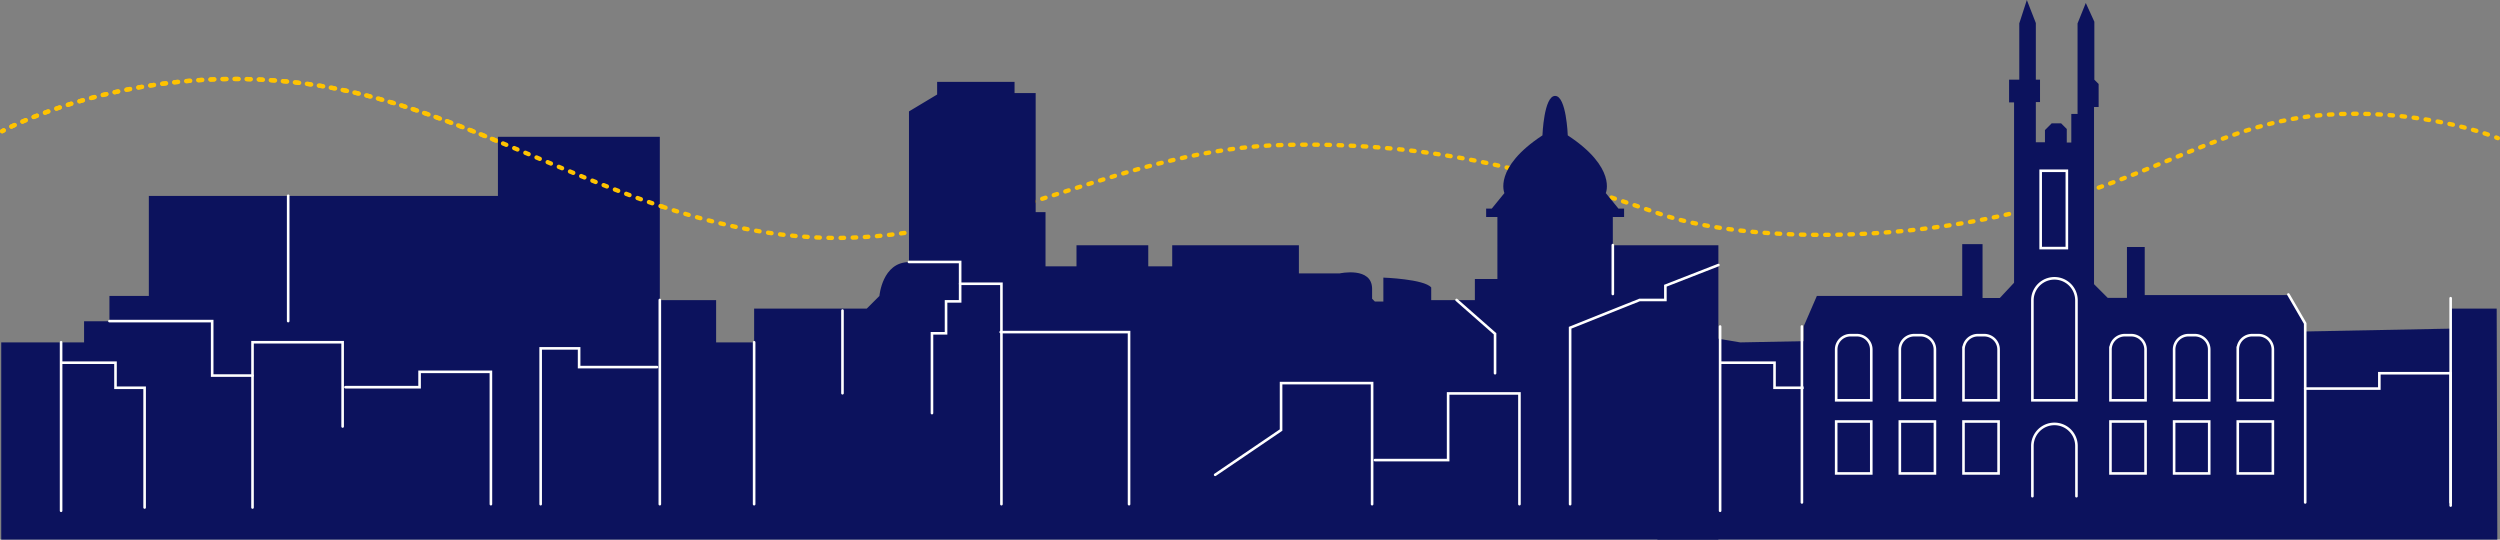 <svg xmlns="http://www.w3.org/2000/svg" width="1442.5" height="311.358" data-name="Group 2008"><rect width="100%" height="100%" fill="#808080" stroke="none"/><defs><clipPath id="a"><path fill="none" d="M0 0h1442.5v311.358H0z" data-name="Rectangle 1793"/></clipPath></defs><g clip-path="url(#a)" data-name="Group 2007"><path fill="none" stroke="#ffc300" stroke-linecap="round" stroke-miterlimit="10" stroke-width="2.5" d="M1.25 75.694s.3-.163.88-.465" data-name="Path 3304"/><path fill="none" stroke="#ffc300" stroke-dasharray="2 4.999" stroke-linecap="round" stroke-miterlimit="10" stroke-width="2.5" d="M6.613 73.025C28.048 62.92 111.352 28.9 213.162 55.51c91.019 23.791 173.3 84.209 275.831 81.7 91.395-2.236 160.956-51.611 252.238-53.6s151.436 17.357 216.631 39.831c42.774 14.745 130.6 18.341 211.956-2.5 75.372-19.3 114.586-50.744 172.134-54.713 48.083-3.316 85.138 8.308 96.026 12.221" data-name="Path 3305"/><path fill="none" stroke="#ffc300" stroke-linecap="round" stroke-miterlimit="10" stroke-width="2.5" d="M1440.325 79.332c.611.237.925.368.925.368" data-name="Path 3306"/><path fill="#0c125d" d="M1440.589 178.058h-26.558v11.563l-409.9 7.94-47.792-7.94v121.737h484.611Z" data-name="Path 3307"/><path fill="#0c125d" d="M991.508 141.506H930.6v-16.279h6.5v-4.865h-3.251l-7.31-8.959s6.5-14.617-21.94-33.294c0 0-.792-22.773-7.292-22.773s-7.316 22.773-7.316 22.773C861.55 96.786 868.052 111.4 868.052 111.4l-7.3 8.959H857.5v4.865h6.5V161h-13v12.173h-25.185v-7.3c-4.065-4.876-27.616-5.69-27.616-5.69V174h-4.873l-1.623-1.618v-5.69c0-13.021-18.677-8.949-18.677-8.949h-23.559v-16.237h-73.1v12.162h-13.814v-12.162h-41.416v12.162h-17.871V122.4h-5.686V53.718H585.4v-6.494h-44.681v7.319l-16.237 9.741v86.963c-15.434 0-17.056 19.514-17.056 19.514l-7.31 7.3h-64.985v19.5H413.2v-24.39h-32.481V78.923h-93.411v34.12H85.88v57.718H63.138v14.606h-14.63v12.195H.715v113.8h990.793Z" data-name="Path 3308"/><path fill="none" stroke="#fff" stroke-linecap="round" stroke-miterlimit="10" stroke-width="1.5" d="M35.252 294.724v-97.253" data-name="Line 247"/><path fill="none" stroke="#fff" stroke-linecap="round" stroke-miterlimit="10" stroke-width="1.5" d="M35.493 209.294h31.154v14.461h16.8v69.087" data-name="Path 3309"/><path fill="none" stroke="#fff" stroke-linecap="round" stroke-miterlimit="10" stroke-width="1.5" d="M63.137 185.276h59.292v31.434h23.277" data-name="Path 3310"/><path fill="none" stroke="#fff" stroke-linecap="round" stroke-miterlimit="10" stroke-width="1.5" d="M145.706 292.842v-95.371H197.7V246.1" data-name="Path 3311"/><path fill="none" stroke="#fff" stroke-linecap="round" stroke-miterlimit="10" stroke-width="1.5" d="M166.283 112.952v72.324" data-name="Line 248"/><path fill="none" stroke="#fff" stroke-linecap="round" stroke-miterlimit="10" stroke-width="1.5" d="M199.316 223.413H242.1v-8.86h41.15v76.374" data-name="Path 3312"/><path fill="none" stroke="#fff" stroke-linecap="round" stroke-miterlimit="10" stroke-width="1.5" d="M311.96 290.927V201h22.188v10.819H379.1" data-name="Path 3313"/><path fill="none" stroke="#fff" stroke-linecap="round" stroke-miterlimit="10" stroke-width="1.5" d="M380.719 173.081v117.846" data-name="Line 249"/><path fill="none" stroke="#fff" stroke-linecap="round" stroke-miterlimit="10" stroke-width="1.5" d="M435.132 197.471v93.456" data-name="Line 250"/><path fill="none" stroke="#fff" stroke-linecap="round" stroke-miterlimit="10" stroke-width="1.5" d="M992.505 294.724v-106.33" data-name="Line 251"/><path fill="none" stroke="#fff" stroke-linecap="round" stroke-miterlimit="10" stroke-width="1.5" d="M992.746 209.294h31.154v14.461h16.8" data-name="Path 3314"/><path fill="none" stroke="#fff" stroke-linecap="round" stroke-miterlimit="10" stroke-width="1.5" d="M486.112 179.17v47.742" data-name="Line 252"/><path fill="none" stroke="#fff" stroke-linecap="round" stroke-miterlimit="10" stroke-width="1.5" d="M524.482 151.156H554v22.75h-8.129v18.425h-8.124v46.04" data-name="Path 3315"/><path fill="none" stroke="#fff" stroke-linecap="round" stroke-miterlimit="10" stroke-width="1.5" d="M554 163.747h23.827v127.18" data-name="Path 3316"/><path fill="none" stroke="#fff" stroke-linecap="round" stroke-miterlimit="10" stroke-width="1.5" d="M577.394 191.618h74.071v99.309" data-name="Path 3317"/><path fill="none" stroke="#fff" stroke-linecap="round" stroke-miterlimit="10" stroke-width="1.5" d="m701.141 273.971 38.036-25.837v-27.087H791.7v69.88" data-name="Path 3318"/><path fill="none" stroke="#fff" stroke-linecap="round" stroke-miterlimit="10" stroke-width="1.5" d="M793.326 265.469h42.247V227h41.147v63.925" data-name="Path 3319"/><path fill="none" stroke="#fff" stroke-linecap="round" stroke-miterlimit="10" stroke-width="1.5" d="m840.441 173.081 22.2 19.525v22.751" data-name="Path 3320"/><path fill="none" stroke="#fff" stroke-linecap="round" stroke-miterlimit="10" stroke-width="1.5" d="M930.6 141.415v28.231" data-name="Line 253"/><path fill="none" stroke="#fff" stroke-linecap="round" stroke-miterlimit="10" stroke-width="1.5" d="M905.959 290.927V189.1l40.069-16.014h14.894v-8.233l30.587-11.931" data-name="Path 3321"/><path fill="none" stroke="#ffc300" stroke-linecap="round" stroke-miterlimit="10" stroke-width="2.5" d="M1.25 75.694q.439-.235.881-.468" data-name="Path 3322"/><path fill="none" stroke="#ffc300" stroke-dasharray="1.994 4.986" stroke-linecap="round" stroke-miterlimit="10" stroke-width="2.5" d="M6.587 72.989c6.3-3.017 12.833-5.589 19.355-8a316.14 316.14 0 0 1 66.035-16.424 312.373 312.373 0 0 1 95.317 1.365c32.517 5.556 63.656 16.82 94.115 29.21 29.786 12.117 59.123 25.377 89.425 36.191q3.951 1.41 7.924 2.761" data-name="Path 3323"/><path fill="none" stroke="#ffc300" stroke-linecap="round" stroke-miterlimit="10" stroke-width="2.5" d="m381.122 118.89.95.316" data-name="Path 3324"/><path fill="none" stroke="#fff" stroke-linecap="round" stroke-miterlimit="10" stroke-width="1.5" d="M1414.031 172.051v117.846" data-name="Line 254"/><path fill="#0c125d" d="M1040.7 286.307v-97.944l7.624-17.6h83.876v-29.906h11.729v31.084h9.971l8.211-8.8V59.089h-2.875v-13.11h5.89V13.49L1169.492 0l5.187 13.3v32.679h2.412V58.9h-2.412v23.178h5.262v-7.029l3.895-3.9h5.415l3.278 3.277v7.837h2.612V65.739h3.61V13.49l4.75-11.78 4.94 10.83v33.439l2.47 2.47v13.3h-2.66v102.218l7.885 7.885h11.114V142.5h10.26v27.74h82.807l9.78 16.378v99.692Z" data-name="Path 3325"/><path fill="none" stroke="#fff" stroke-linecap="round" stroke-miterlimit="10" stroke-width="1.5" d="M1039.703 188.363v101.56" data-name="Line 255"/><path fill="none" stroke="#fff" stroke-linecap="round" stroke-miterlimit="10" stroke-width="1.5" d="M1330.097 186.615v103.308" data-name="Line 256"/><path fill="none" stroke="#fff" stroke-linecap="round" stroke-miterlimit="10" stroke-width="1.5" d="m1320.396 169.902 9.466 16.319" data-name="Line 257"/><path fill="none" stroke="#fff" stroke-linecap="round" stroke-miterlimit="10" stroke-width="1.5" d="M1172.687 286.307v-28.885a12.714 12.714 0 1 1 25.427 0v28.885" data-name="Path 3326"/><path fill="none" stroke="#fff" stroke-linecap="round" stroke-miterlimit="10" stroke-width="1.5" d="M1198.114 230.974h-25.427v-57.782a12.714 12.714 0 0 1 25.427 0Z" data-name="Path 3327"/><path fill="none" stroke="#fff" stroke-linecap="round" stroke-miterlimit="10" stroke-width="1.5" d="M1153.185 230.974h-20.253v-29.3a8.285 8.285 0 0 1 8.285-8.285h3.683a8.285 8.285 0 0 1 8.285 8.285Z" data-name="Path 3328"/><path fill="none" stroke="#fff" stroke-linecap="round" stroke-miterlimit="10" stroke-width="1.5" d="M1116.456 230.974H1096.2v-29.3a8.285 8.285 0 0 1 8.285-8.285h3.683a8.285 8.285 0 0 1 8.285 8.285Z" data-name="Path 3329"/><path fill="none" stroke="#fff" stroke-linecap="round" stroke-miterlimit="10" stroke-width="1.5" d="M1079.726 230.974h-20.253v-29.3a8.285 8.285 0 0 1 8.285-8.285h3.683a8.285 8.285 0 0 1 8.285 8.285Z" data-name="Path 3330"/><path fill="none" stroke="#fff" stroke-linecap="round" stroke-miterlimit="10" stroke-width="1.5" d="M1311.445 230.974h-20.253v-29.3a8.285 8.285 0 0 1 8.285-8.285h3.683a8.285 8.285 0 0 1 8.285 8.285Z" data-name="Path 3331"/><path fill="none" stroke="#fff" stroke-linecap="round" stroke-miterlimit="10" stroke-width="1.5" d="M1274.715 230.974h-20.253v-29.3a8.285 8.285 0 0 1 8.285-8.285h3.683a8.285 8.285 0 0 1 8.285 8.285Z" data-name="Path 3332"/><path fill="none" stroke="#fff" stroke-linecap="round" stroke-miterlimit="10" stroke-width="1.5" d="M1237.986 230.974h-20.253v-29.3a8.285 8.285 0 0 1 8.285-8.285h3.683a8.285 8.285 0 0 1 8.285 8.285Z" data-name="Path 3333"/><path fill="none" stroke="#fff" stroke-linecap="round" stroke-miterlimit="10" stroke-width="1.5" d="M1177.468 98.527h15.11v44.626h-15.11z" data-name="Rectangle 1786"/><path fill="none" stroke="#fff" stroke-linecap="round" stroke-miterlimit="10" stroke-width="1.5" d="M1132.932 243.195h20.253v29.996h-20.253z" data-name="Rectangle 1787"/><path fill="none" stroke="#fff" stroke-linecap="round" stroke-miterlimit="10" stroke-width="1.5" d="M1096.203 243.195h20.253v29.996h-20.253z" data-name="Rectangle 1788"/><path fill="none" stroke="#fff" stroke-linecap="round" stroke-miterlimit="10" stroke-width="1.5" d="M1059.473 243.195h20.253v29.996h-20.253z" data-name="Rectangle 1789"/><path fill="none" stroke="#fff" stroke-linecap="round" stroke-miterlimit="10" stroke-width="1.5" d="M1291.192 243.195h20.253v29.996h-20.253z" data-name="Rectangle 1790"/><path fill="none" stroke="#fff" stroke-linecap="round" stroke-miterlimit="10" stroke-width="1.5" d="M1254.462 243.195h20.253v29.996h-20.253z" data-name="Rectangle 1791"/><path fill="none" stroke="#fff" stroke-linecap="round" stroke-miterlimit="10" stroke-width="1.5" d="M1217.733 243.195h20.253v29.996h-20.253z" data-name="Rectangle 1792"/><path fill="none" stroke="#fff" stroke-linecap="round" stroke-miterlimit="10" stroke-width="1.5" d="M1330.1 224.216h42.781v-8.86h41.152v76.374" data-name="Path 3334"/></g></svg>